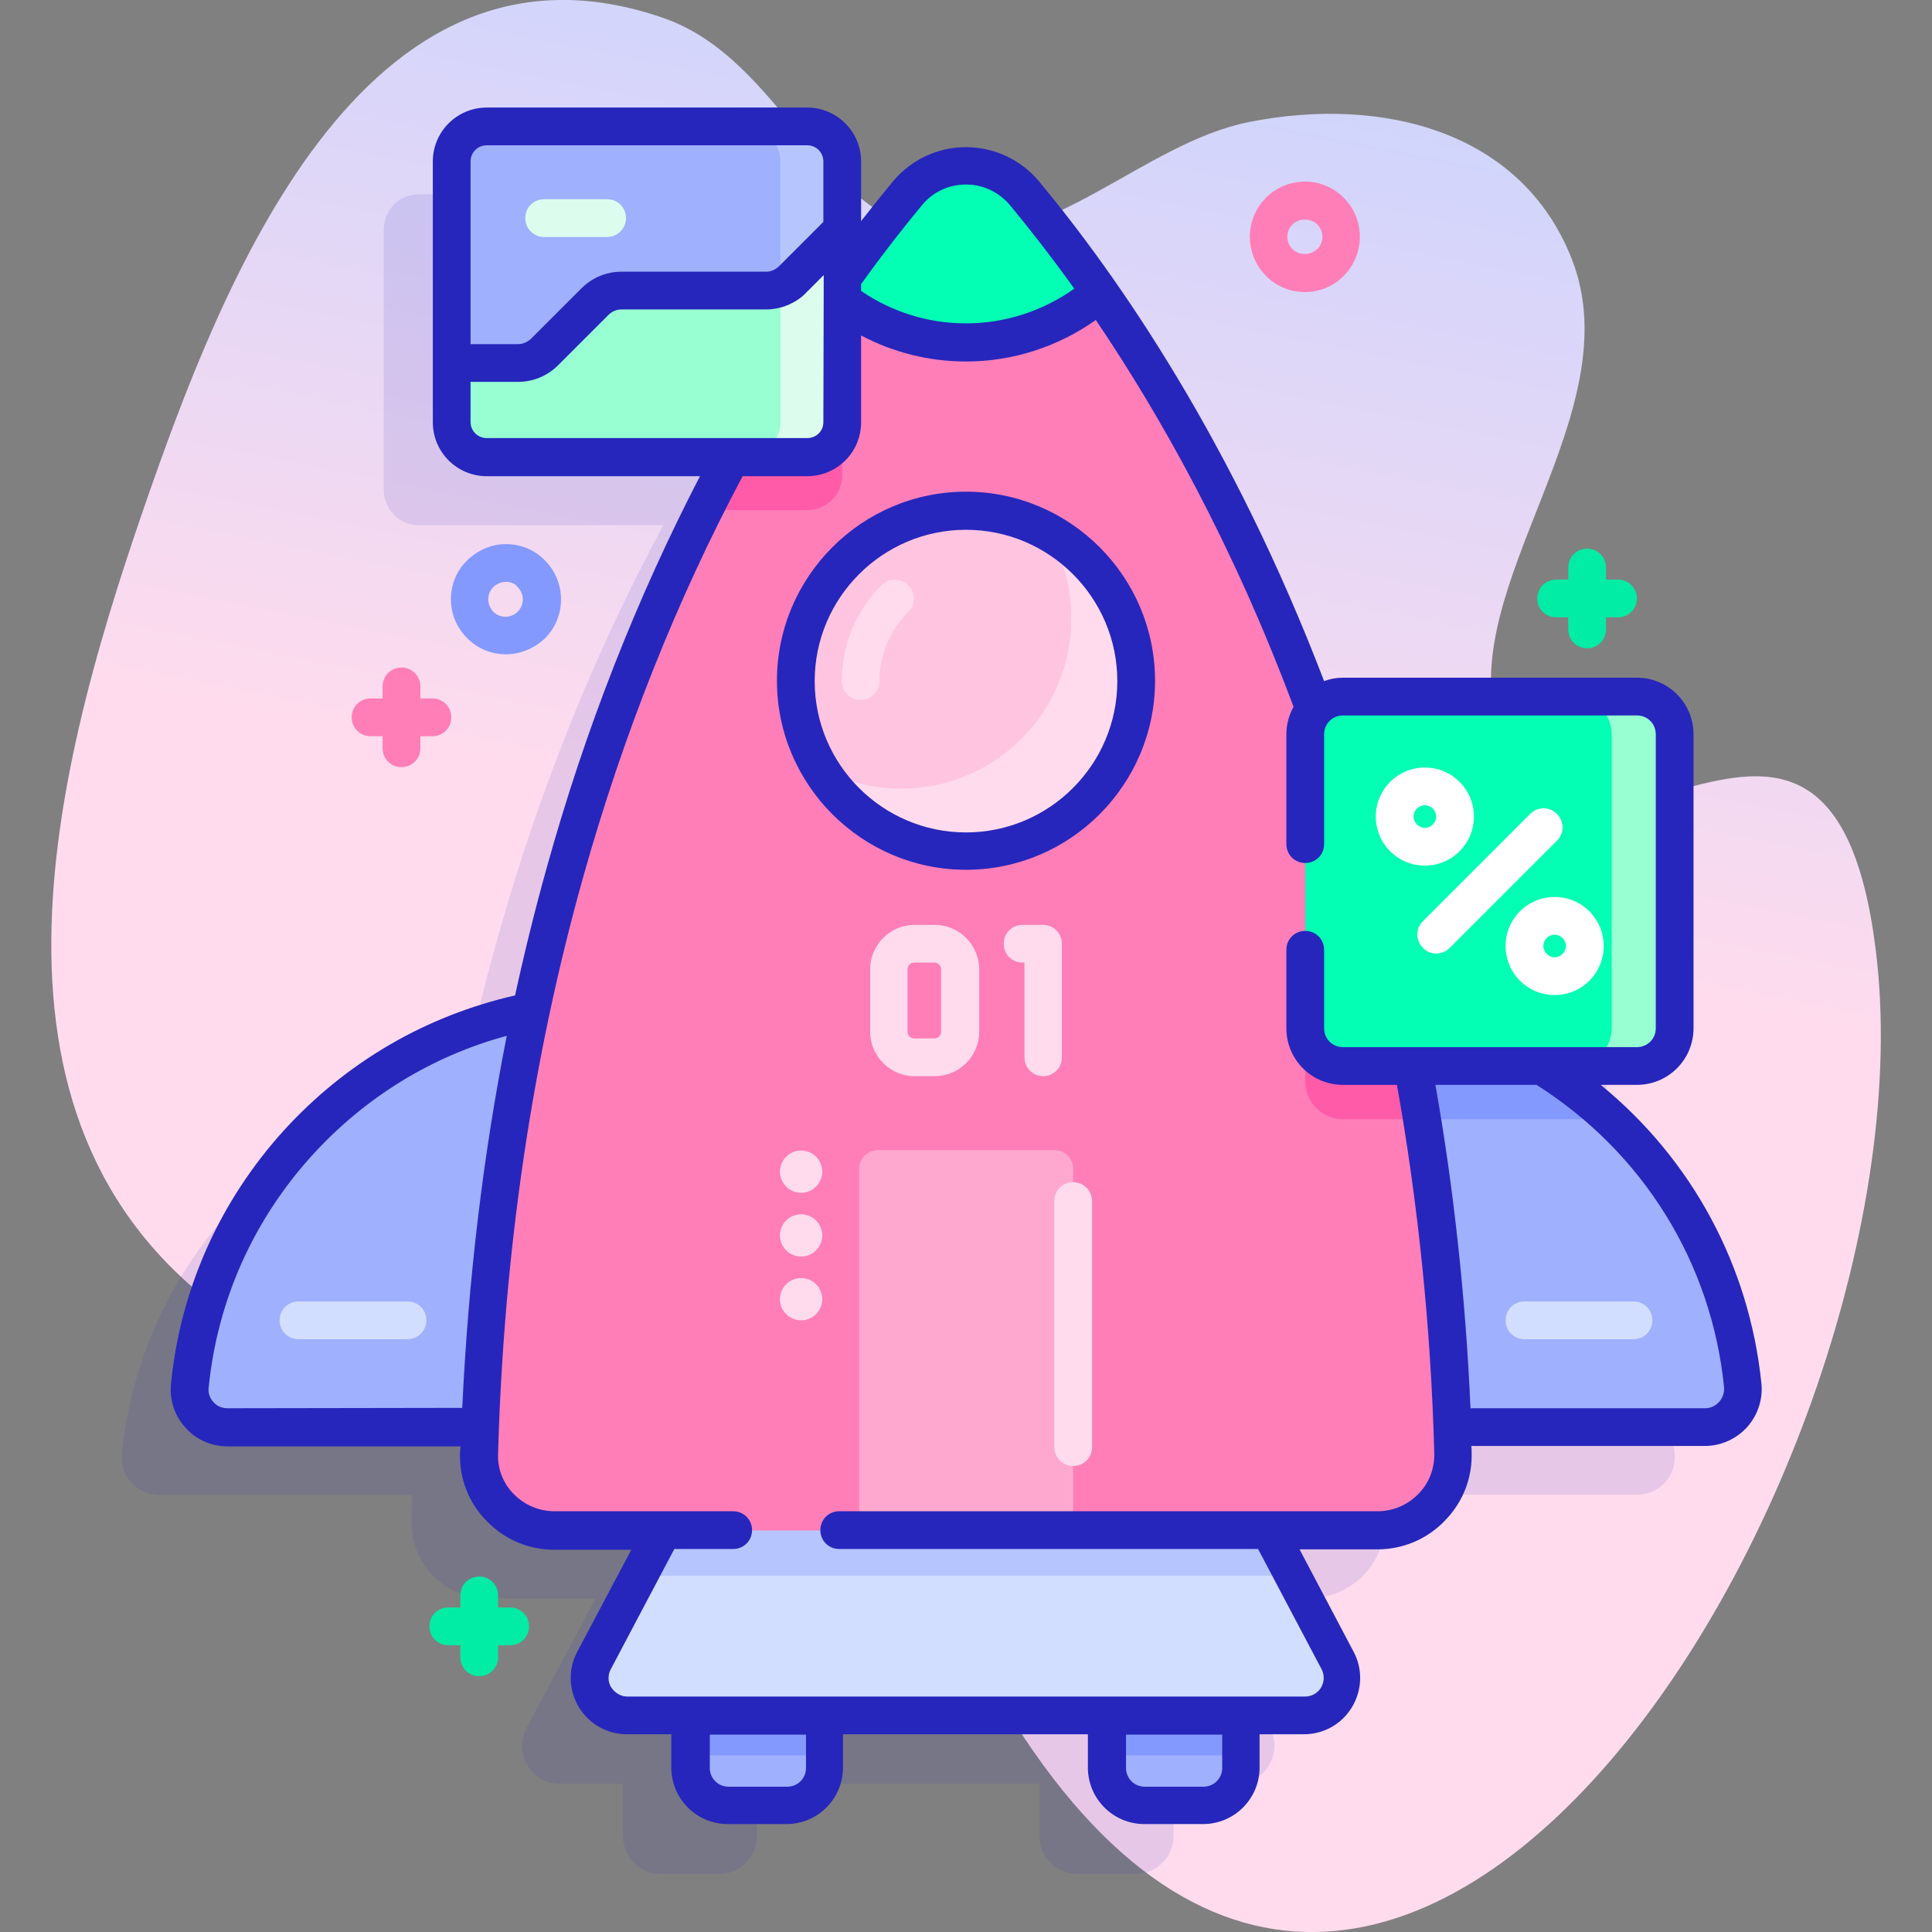 <?xml version="1.0" encoding="utf-8"?>
<!-- Generator: Adobe Illustrator 24.0.2, SVG Export Plug-In . SVG Version: 6.00 Build 0)  -->
<svg version="1.1" id="Capa_1" xmlns="http://www.w3.org/2000/svg" xmlns:xlink="http://www.w3.org/1999/xlink" x="0px" y="0px"
	 viewBox="0 0 512 512" style="enable-background:new 0 0 512 512;" xml:space="preserve">
<rect x="0" y="0" width="512" height="512" fill="#808080" stroke="none"/>
<style type="text/css">
	.st0{fill:url(#SVGID_1_);}
	.st1{opacity:0.11;fill:#2626BC;enable-background:new    ;}
	.st2{fill:#9FB0FE;}
	.st3{fill:#8399FE;}
	.st4{fill:#D2DEFF;}
	.st5{fill:#B7C5FF;}
	.st6{fill:#FF7EB8;}
	.st7{fill:#02FFB3;}
	.st8{fill:#FF5BA8;}
	.st9{fill:#FFA8CF;}
	.st10{fill:#97FFD2;}
	.st11{fill:#DCFDEE;}
	.st12{fill:#FFDBED;}
	.st13{fill:#FFC4DF;}
	.st14{fill:#01ECA5;}
	.st15{fill:#FFFFFF;}
	.st16{fill:#2626BC;}
</style>
<linearGradient id="SVGID_1_" gradientUnits="userSpaceOnUse" x1="314.087" y1="538.935" x2="262.666" y2="281.833" gradientTransform="matrix(1 0 0 -1 0 511.89)">
	<stop  offset="0" style="stop-color:#C7D3FF"/>
	<stop  offset="0.593" style="stop-color:#E7D8F5"/>
	<stop  offset="0.997" style="stop-color:#FFDBED"/>
</linearGradient>
<path class="st0" d="M38.1,134.7C58.1,77,95.7-23.1,175.9,4.8c31.2,10.9,41,52.2,72.4,57.3c29.6,4.9,54.7-24.3,82.9-29.8
	c35-6.9,72.1,2.3,85.4,36.5c15.9,40.9-31,86.7-19.7,124.1c18.7,61.6,87.9-40.5,100.2,58.9c17.3,139-136.8,386.5-240.6,183
	c-52.6-103.2-107.8-30.8-189.9-82.2C-11.4,303.9,12.8,208,38.1,134.7L38.1,134.7z"/>
<path class="st1" d="M443.8,385.2c-2.8-27.7-15.7-52.5-34.9-70.6c-5.6-5.3-11.8-10-18.4-14.1h25.2c5.5,0,10-4.5,10-10v-77.9
	c0-5.5-4.5-10-10-10h-77.9c-3,0-5.6,1.3-7.5,3.4c-24.8-67.1-56.6-112.4-77-136.9c-8-9.7-22.8-9.7-30.8,0c-5.2,6.2-11,13.7-17.4,22.6
	V60.8c0-5.2-4.2-9.3-9.3-9.3H111c-5.2,0-9.3,4.2-9.3,9.3v69.1c0,5.1,4.2,9.3,9.3,9.3h64.8c-20.1,37.2-40.3,86-53.1,146.8
	c-48.2,9.5-85.4,49.6-90.4,99.3c-0.6,5.9,4.1,10.9,10,10.9h67c-0.1,2.3-0.2,4.5-0.2,6.8c-0.3,11.3,8.7,20.6,20,20.6h28.7l-6.3,12
	L139.5,458c-3.5,6.7,1.3,14.7,8.9,14.7h16.7v13.9c0,5.5,4.5,10,10,10h15.5c5.5,0,10-4.5,10-10v-13.9h74.9v13.9c0,5.5,4.5,10,10,10
	h15.5c5.5,0,10-4.5,10-10v-13.9h16.7c7.5,0,12.4-8,8.9-14.7l-11.8-22.5l-6.3-12H347c11.3,0,20.3-9.3,20-20.6
	c-0.1-2.3-0.1-4.5-0.2-6.8h67C439.7,396.2,444.4,391.1,443.8,385.2L443.8,385.2z"/>
<path class="st2" d="M208.6,478.5h-15.5c-5.5,0-10-4.5-10-10v-31h35.5v31C218.6,474.1,214.1,478.5,208.6,478.5z"/>
<path class="st3" d="M183.1,437.6h35.5v27.6h-35.5V437.6z"/>
<path class="st2" d="M318.9,478.5h-15.5c-5.5,0-10-4.5-10-10v-31h35.5v31C328.9,474.1,324.5,478.5,318.9,478.5z"/>
<path class="st3" d="M293.4,437.6h35.5v27.6h-35.5V437.6z"/>
<path class="st4" d="M345.7,454.7H166.3c-7.5,0-12.4-8-8.9-14.7l11.8-22.5l10.4-19.8h152.5l10.4,19.8l11.8,22.5
	C358,446.7,353.2,454.7,345.7,454.7z"/>
<path class="st5" d="M342.7,417.6H169.3l10.4-19.8h152.5L342.7,417.6z"/>
<path class="st2" d="M451.9,378.2H349.4V265.8c30,0,57.3,11.7,77.5,30.8c19.2,18.1,32.1,42.9,34.9,70.6
	C462.4,373.1,457.7,378.2,451.9,378.2z"/>
<path class="st3" d="M426.9,296.6h-71.1c-2.4,0-4.7-0.9-6.4-2.3v-28.5C379.4,265.8,406.7,277.5,426.9,296.6z"/>
<path class="st2" d="M50.2,367.2c5.8-57,53.9-101.4,112.4-101.4v112.4H60.2C54.3,378.2,49.6,373.1,50.2,367.2L50.2,367.2z"/>
<path class="st6" d="M240.6,51.1C204.4,94.7,132.1,203.8,127,385c-0.3,11.3,8.7,20.6,20,20.6H365c11.3,0,20.3-9.3,20-20.6
	c-5.2-181.2-77.4-290.3-113.6-333.9C263.4,41.4,248.6,41.4,240.6,51.1L240.6,51.1z"/>
<path class="st7" d="M291.5,77.5c-9.5,8.2-21.9,13.2-35.5,13.2s-25.9-5-35.5-13.2c7.3-10.6,14.2-19.4,20.1-26.5
	c8-9.6,22.8-9.6,30.8,0C277.3,58.2,284.1,67,291.5,77.5z"/>
<path class="st8" d="M376.8,296.6h-20.9c-5.5,0-10-4.5-10-10v-77.9c0-4.3,2.7-8,6.6-9.4C362.3,228,370.9,260.4,376.8,296.6z"/>
<path class="st8" d="M223.2,73.7v52.2c0,5.2-4.2,9.3-9.3,9.3h-27.5C198.9,110.3,211.8,89.8,223.2,73.7z"/>
<path class="st9" d="M284.4,405.1h-56.7v-95.3c0-2.8,2.2-5,5-5h46.7c2.8,0,5,2.2,5,5V405.1z"/>
<path class="st7" d="M433.8,282.5h-77.9c-5.5,0-10-4.5-10-10v-77.9c0-5.5,4.5-10,10-10h77.9c5.5,0,10,4.5,10,10v77.9
	C443.8,278,439.3,282.5,433.8,282.5z"/>
<path class="st10" d="M443.8,194.6v77.9c0,5.5-4.5,10-10,10h-16.7c5.5,0,10-4.5,10-10v-77.9c0-5.5-4.5-10-10-10h16.7
	C439.3,184.6,443.8,189,443.8,194.6L443.8,194.6z"/>
<path class="st2" d="M223.2,42.8v69.1c0,5.2-4.2,9.3-9.3,9.3H129c-5.2,0-9.3-4.2-9.3-9.3V42.8c0-5.2,4.2-9.3,9.3-9.3h84.9
	C219.1,33.5,223.2,37.6,223.2,42.8z"/>
<path class="st11" d="M160.9,62.8h-16.7c-2.8,0-5-2.2-5-5s2.2-5,5-5h16.7c2.8,0,5,2.2,5,5S163.6,62.8,160.9,62.8z"/>
<path class="st5" d="M223.2,42.8v69.1c0,5.2-4.2,9.3-9.3,9.3h-16.4c5.1,0,9.3-4.2,9.3-9.3V42.8c0-5.2-4.2-9.3-9.3-9.3h16.4
	C219.1,33.5,223.2,37.6,223.2,42.8z"/>
<path class="st10" d="M223.2,60.9v51c0,5.2-4.2,9.3-9.3,9.3H129c-5.2,0-9.3-4.2-9.3-9.3V96.2h17.6c2.6,0,5.2-1.1,7.1-2.9L157.6,80
	c1.9-1.9,4.4-2.9,7.1-2.9h38.2c1.4,0,2.7-0.3,3.9-0.8c1.2-0.5,2.2-1.2,3.1-2.1L223.2,60.9z"/>
<path class="st11" d="M223.2,60.9v51c0,5.2-4.2,9.3-9.3,9.3h-16.4c5.1,0,9.3-4.2,9.3-9.3V76.3c1.2-0.5,2.2-1.2,3.1-2.1L223.2,60.9z"
	/>
<g>
	<path class="st12" d="M279.4,383.5v-65.2c0-2.8,2.2-5,5-5s5,2.2,5,5v65.2c0,2.8-2.2,5-5,5S279.4,386.2,279.4,383.5z"/>
	<circle class="st12" cx="212.3" cy="344.3" r="5.6"/>
	<circle class="st12" cx="212.3" cy="327.4" r="5.6"/>
	<circle class="st12" cx="212.3" cy="310.5" r="5.6"/>
</g>
<circle class="st13" cx="256" cy="180.5" r="45.1"/>
<path class="st12" d="M301.1,180.5c0,24.9-20.2,45.1-45.1,45.1c-16.5,0-30.9-8.9-38.8-22.1c6.4,3.5,13.8,5.5,21.6,5.5
	c24.9,0,45.1-20.2,45.1-45.1c0-8.4-2.3-16.3-6.3-23.1C291.7,148.5,301.2,163.4,301.1,180.5L301.1,180.5z"/>
<path class="st3" d="M134.1,173.4c-3.7,0-7.5-1.4-10.3-4.3c-2.8-2.8-4.3-6.4-4.3-10.3s1.5-7.6,4.3-10.3s6.4-4.3,10.3-4.3
	s7.6,1.5,10.3,4.3c5.7,5.7,5.7,15,0,20.7C141.5,171.9,137.8,173.4,134.1,173.4z M134.1,154.2c-1.2,0-2.4,0.5-3.3,1.3
	c-0.9,0.9-1.4,2-1.4,3.3s0.5,2.4,1.3,3.3c1.8,1.8,4.7,1.8,6.5,0c1.8-1.8,1.8-4.7,0-6.5C136.5,154.6,135.3,154.2,134.1,154.2
	L134.1,154.2z"/>
<path class="st6" d="M345.8,77.4c-3.9,0-7.6-1.5-10.3-4.3c-5.7-5.7-5.7-15,0-20.7c5.7-5.7,15-5.7,20.6,0c5.7,5.7,5.7,15,0,20.7h0
	c0,0,0,0,0,0C353.4,75.9,349.7,77.4,345.8,77.4z M345.8,58.2c-1.2,0-2.4,0.4-3.3,1.3c-1.8,1.8-1.8,4.7,0,6.5c0.9,0.9,2,1.3,3.3,1.3
	s2.4-0.5,3.3-1.3h0c1.8-1.8,1.8-4.7,0-6.5C348.2,58.6,347,58.2,345.8,58.2z"/>
<path class="st14" d="M428.8,153.6h-3.2v-3.2c0-2.8-2.2-5-5-5s-5,2.2-5,5v3.2h-3.2c-2.8,0-5,2.2-5,5s2.2,5,5,5h3.2v3.2
	c0,2.8,2.2,5,5,5s5-2.2,5-5v-3.2h3.2c2.8,0,5-2.2,5-5S431.5,153.6,428.8,153.6z"/>
<path class="st6" d="M114.6,185.1h-3.2v-3.2c0-2.8-2.2-5-5-5s-5,2.2-5,5v3.2h-3.2c-2.8,0-5,2.2-5,5s2.2,5,5,5h3.2v3.2
	c0,2.8,2.2,5,5,5s5-2.2,5-5v-3.2h3.2c2.8,0,5-2.2,5-5S117.4,185.1,114.6,185.1z"/>
<path class="st14" d="M135.2,426h-3.2v-3.2c0-2.8-2.2-5-5-5s-5,2.2-5,5v3.2h-3.2c-2.8,0-5,2.2-5,5s2.2,5,5,5h3.2v3.2
	c0,2.8,2.2,5,5,5c2.8,0,5-2.2,5-5V436h3.2c2.8,0,5-2.2,5-5S138,426,135.2,426z"/>
<path class="st4" d="M432.9,354.9h-28.9c-2.8,0-5-2.2-5-5s2.2-5,5-5h28.9c2.8,0,5,2.2,5,5S435.7,354.9,432.9,354.9z"/>
<path class="st4" d="M107.9,354.9H79.1c-2.8,0-5-2.2-5-5s2.2-5,5-5h28.9c2.8,0,5,2.2,5,5S110.7,354.9,107.9,354.9z"/>
<path class="st15" d="M377.6,229.4c-7.2,0-13-5.8-13-13s5.8-13,13-13s13,5.8,13,13S384.8,229.4,377.6,229.4z M377.6,213.4
	c-1.7,0-3,1.4-3,3s1.4,3,3,3s3-1.4,3-3S379.3,213.4,377.6,213.4z"/>
<path class="st15" d="M412,263.7c-7.2,0-13-5.8-13-13s5.8-13,13-13s13,5.8,13,13S419.2,263.7,412,263.7z M412,247.7
	c-1.7,0-3,1.4-3,3s1.4,3,3,3s3-1.4,3-3S413.6,247.7,412,247.7z"/>
<path class="st15" d="M380.6,252.7c-1.3,0-2.6-0.5-3.5-1.5c-2-2-2-5.1,0-7.1l28.4-28.4c2-2,5.1-2,7.1,0c2,2,2,5.1,0,7.1l-28.4,28.4
	C383.2,252.2,381.9,252.7,380.6,252.7z"/>
<path class="st12" d="M247.7,285.2h-5.3c-6.5,0-11.8-5.3-11.8-11.8v-16.5c0-6.5,5.3-11.8,11.8-11.8h5.3c6.5,0,11.8,5.3,11.8,11.8
	v16.5C259.5,279.9,254.2,285.2,247.7,285.2z M242.3,255.1c-1,0-1.8,0.8-1.8,1.8v16.5c0,1,0.8,1.8,1.8,1.8h5.3c1,0,1.8-0.8,1.8-1.8
	v-16.5c0-1-0.8-1.8-1.8-1.8H242.3z"/>
<path class="st12" d="M276.5,285.2c-2.8,0-5-2.2-5-5v-25.1H271c-2.8,0-5-2.2-5-5s2.2-5,5-5h5.4c2.8,0,5,2.2,5,5v30.1
	C281.5,282.9,279.2,285.2,276.5,285.2z"/>
<path class="st16" d="M466.8,366.7c-3.2-31.4-18.5-59.5-42.6-79.2h9.6c8.3,0,15-6.7,15-15v-77.9c0-8.3-6.7-15-15-15h-77.9
	c-1.7,0-3.4,0.3-5,0.9c-24.3-63.5-54.4-107-75.6-132.5c-4.8-5.7-11.8-9-19.3-9s-14.5,3.3-19.3,9c-2.8,3.4-5.7,7-8.5,10.6V42.8
	c0-7.9-6.4-14.3-14.3-14.3H129c-7.9,0-14.3,6.4-14.3,14.3v53.4c0,0,0,0,0,0v15.7c0,7.9,6.4,14.3,14.3,14.3h56.5
	c-16.7,32.2-30.4,67-40.6,103.7c-3.1,11.1-5.9,22.4-8.4,33.9c-23.7,5.4-44.8,17.7-61.3,35.8c-17,18.8-27.4,42-29.9,67.2
	c-0.4,4.2,1,8.4,3.8,11.5c2.8,3.2,6.9,5,11.2,5H122c0,0.6,0,1.1-0.1,1.7c-0.2,6.8,2.3,13.3,7.1,18.1c4.7,4.9,11.1,7.6,17.9,7.6h20.4
	L153,437.7c-2.5,4.7-2.3,10.2,0.4,14.7s7.5,7.2,12.8,7.2h11.7v8.8c0,8.3,6.7,15,15,15h15.5c8.3,0,15-6.7,15-15v-8.8h64.9v8.8
	c0,8.3,6.7,15,15,15h15.5c8.3,0,15-6.7,15-15v-8.8h11.7c5.3,0,10.1-2.7,12.8-7.2s2.9-10.1,0.4-14.7l-14.3-27.1H365
	c6.8,0,13.2-2.7,17.9-7.6c4.8-4.9,7.3-11.3,7.1-18.1c0-0.6,0-1.1-0.1-1.7h61.9c4.2,0,8.3-1.8,11.2-5
	C465.8,375.1,467.2,370.9,466.8,366.7z M244.4,54.3c2.9-3.5,7.1-5.4,11.6-5.4s8.7,2,11.6,5.4c5.2,6.3,11,13.7,17.1,22.2
	c-8.3,5.9-18.3,9.2-28.7,9.2c-10,0-19.6-3-27.8-8.6v-1.8C233.5,67.9,239,60.8,244.4,54.3L244.4,54.3z M218.2,111.8
	c0,0.6-0.1,1.2-0.3,1.7c-0.7,1.6-2.2,2.6-4,2.6H129c-2.4,0-4.3-1.9-4.3-4.3v-10.6h12.6c4,0,7.8-1.6,10.6-4.4l13.3-13.3
	c1-1,2.2-1.5,3.6-1.5h38.2c2,0,4-0.4,5.9-1.2c1.8-0.8,3.4-1.8,4.7-3.2l4.7-4.7L218.2,111.8L218.2,111.8z M129,38.5h84.9
	c2.4,0,4.3,1.9,4.3,4.3v16l-11.8,11.8c-0.4,0.4-1,0.8-1.5,1c-0.6,0.3-1.3,0.4-2,0.4h-38.2c-4,0-7.8,1.6-10.6,4.4l-13.3,13.3
	c-0.9,0.9-2.2,1.5-3.5,1.5h-12.6V42.8C124.7,40.4,126.6,38.5,129,38.5L129,38.5z M60.2,373.2c-1.4,0-2.8-0.6-3.7-1.7
	c-0.9-1-1.4-2.4-1.2-3.8c2.3-23,11.8-44.3,27.4-61.5c14-15.4,31.7-26.3,51.6-31.7c-6.3,31.8-10.2,64.7-11.8,98.6L60.2,373.2
	L60.2,373.2z M213.6,468.5c0,2.8-2.2,5-5,5h-15.5c-2.8,0-5-2.2-5-5v-8.8h25.5V468.5z M323.9,468.5c0,2.8-2.2,5-5,5h-15.5
	c-2.8,0-5-2.2-5-5v-8.8h25.5V468.5z M375.8,396c-2.9,2.9-6.7,4.5-10.8,4.5H222.4c-2.8,0-5,2.2-5,5s2.2,5,5,5h111l16.8,31.8
	c1.2,2.3,0.3,4.2-0.1,4.9s-1.7,2.4-4.3,2.4H166.3c-2.5,0-3.8-1.7-4.3-2.4s-1.3-2.7-0.1-4.9l16.8-31.8h15.6c2.8,0,5-2.2,5-5
	s-2.2-5-5-5H147c-4.1,0-7.9-1.6-10.8-4.5c-2.9-2.9-4.4-6.8-4.2-10.9c1.5-53.4,9.1-104.7,22.5-152.5c10.6-37.8,24.8-73.5,42.3-106.4
	h17.1c5.4,0,10.2-3,12.6-7.5c1.1-2,1.7-4.4,1.7-6.8v-23c8.5,4.5,18,6.9,27.8,6.9c12.4,0,24.4-3.9,34.4-11
	c17.1,25.3,36.2,59.2,52.4,102.5c-1.2,2.2-1.9,4.7-1.9,7.3v29.1c0,2.8,2.2,5,5,5s5-2.2,5-5v-29.1c0-2.8,2.2-5,5-5h77.9
	c2.8,0,5,2.2,5,5v77.9c0,2.8-2.2,5-5,5h-77.9c-2.8,0-5-2.2-5-5v-20.8c0-2.8-2.2-5-5-5s-5,2.2-5,5v20.8c0,8.3,6.7,15,15,15h14.3
	c5.6,31.4,9,64.2,9.9,97.6C380.2,389.2,378.7,393.1,375.8,396L375.8,396z M455.6,371.5c-1,1.1-2.3,1.7-3.7,1.7h-62.2
	c-1.3-29.2-4.4-58-9.3-85.7h26.8c28.2,17.9,46.4,47.1,49.7,80.2C457,369.1,456.5,370.5,455.6,371.5z"/>
<path class="st16" d="M256,130.3c-27.6,0-50.1,22.5-50.1,50.1s22.5,50.1,50.1,50.1s50.1-22.5,50.1-50.1
	C306.1,152.8,283.6,130.3,256,130.3z M256,220.6c-22.1,0-40.1-18-40.1-40.1c0-22.1,18-40.1,40.1-40.1s40.1,18,40.1,40.1
	C296.1,202.6,278.1,220.6,256,220.6z"/>
<path class="st12" d="M228.1,185.5c-2.8,0-5-2.2-5-5c0-9.6,3.7-18.6,10.5-25.4c2-2,5.1-2,7.1,0s2,5.1,0,7.1
	c-4.9,4.9-7.6,11.4-7.6,18.3C233.1,183.2,230.8,185.5,228.1,185.5L228.1,185.5z"/>
</svg>
